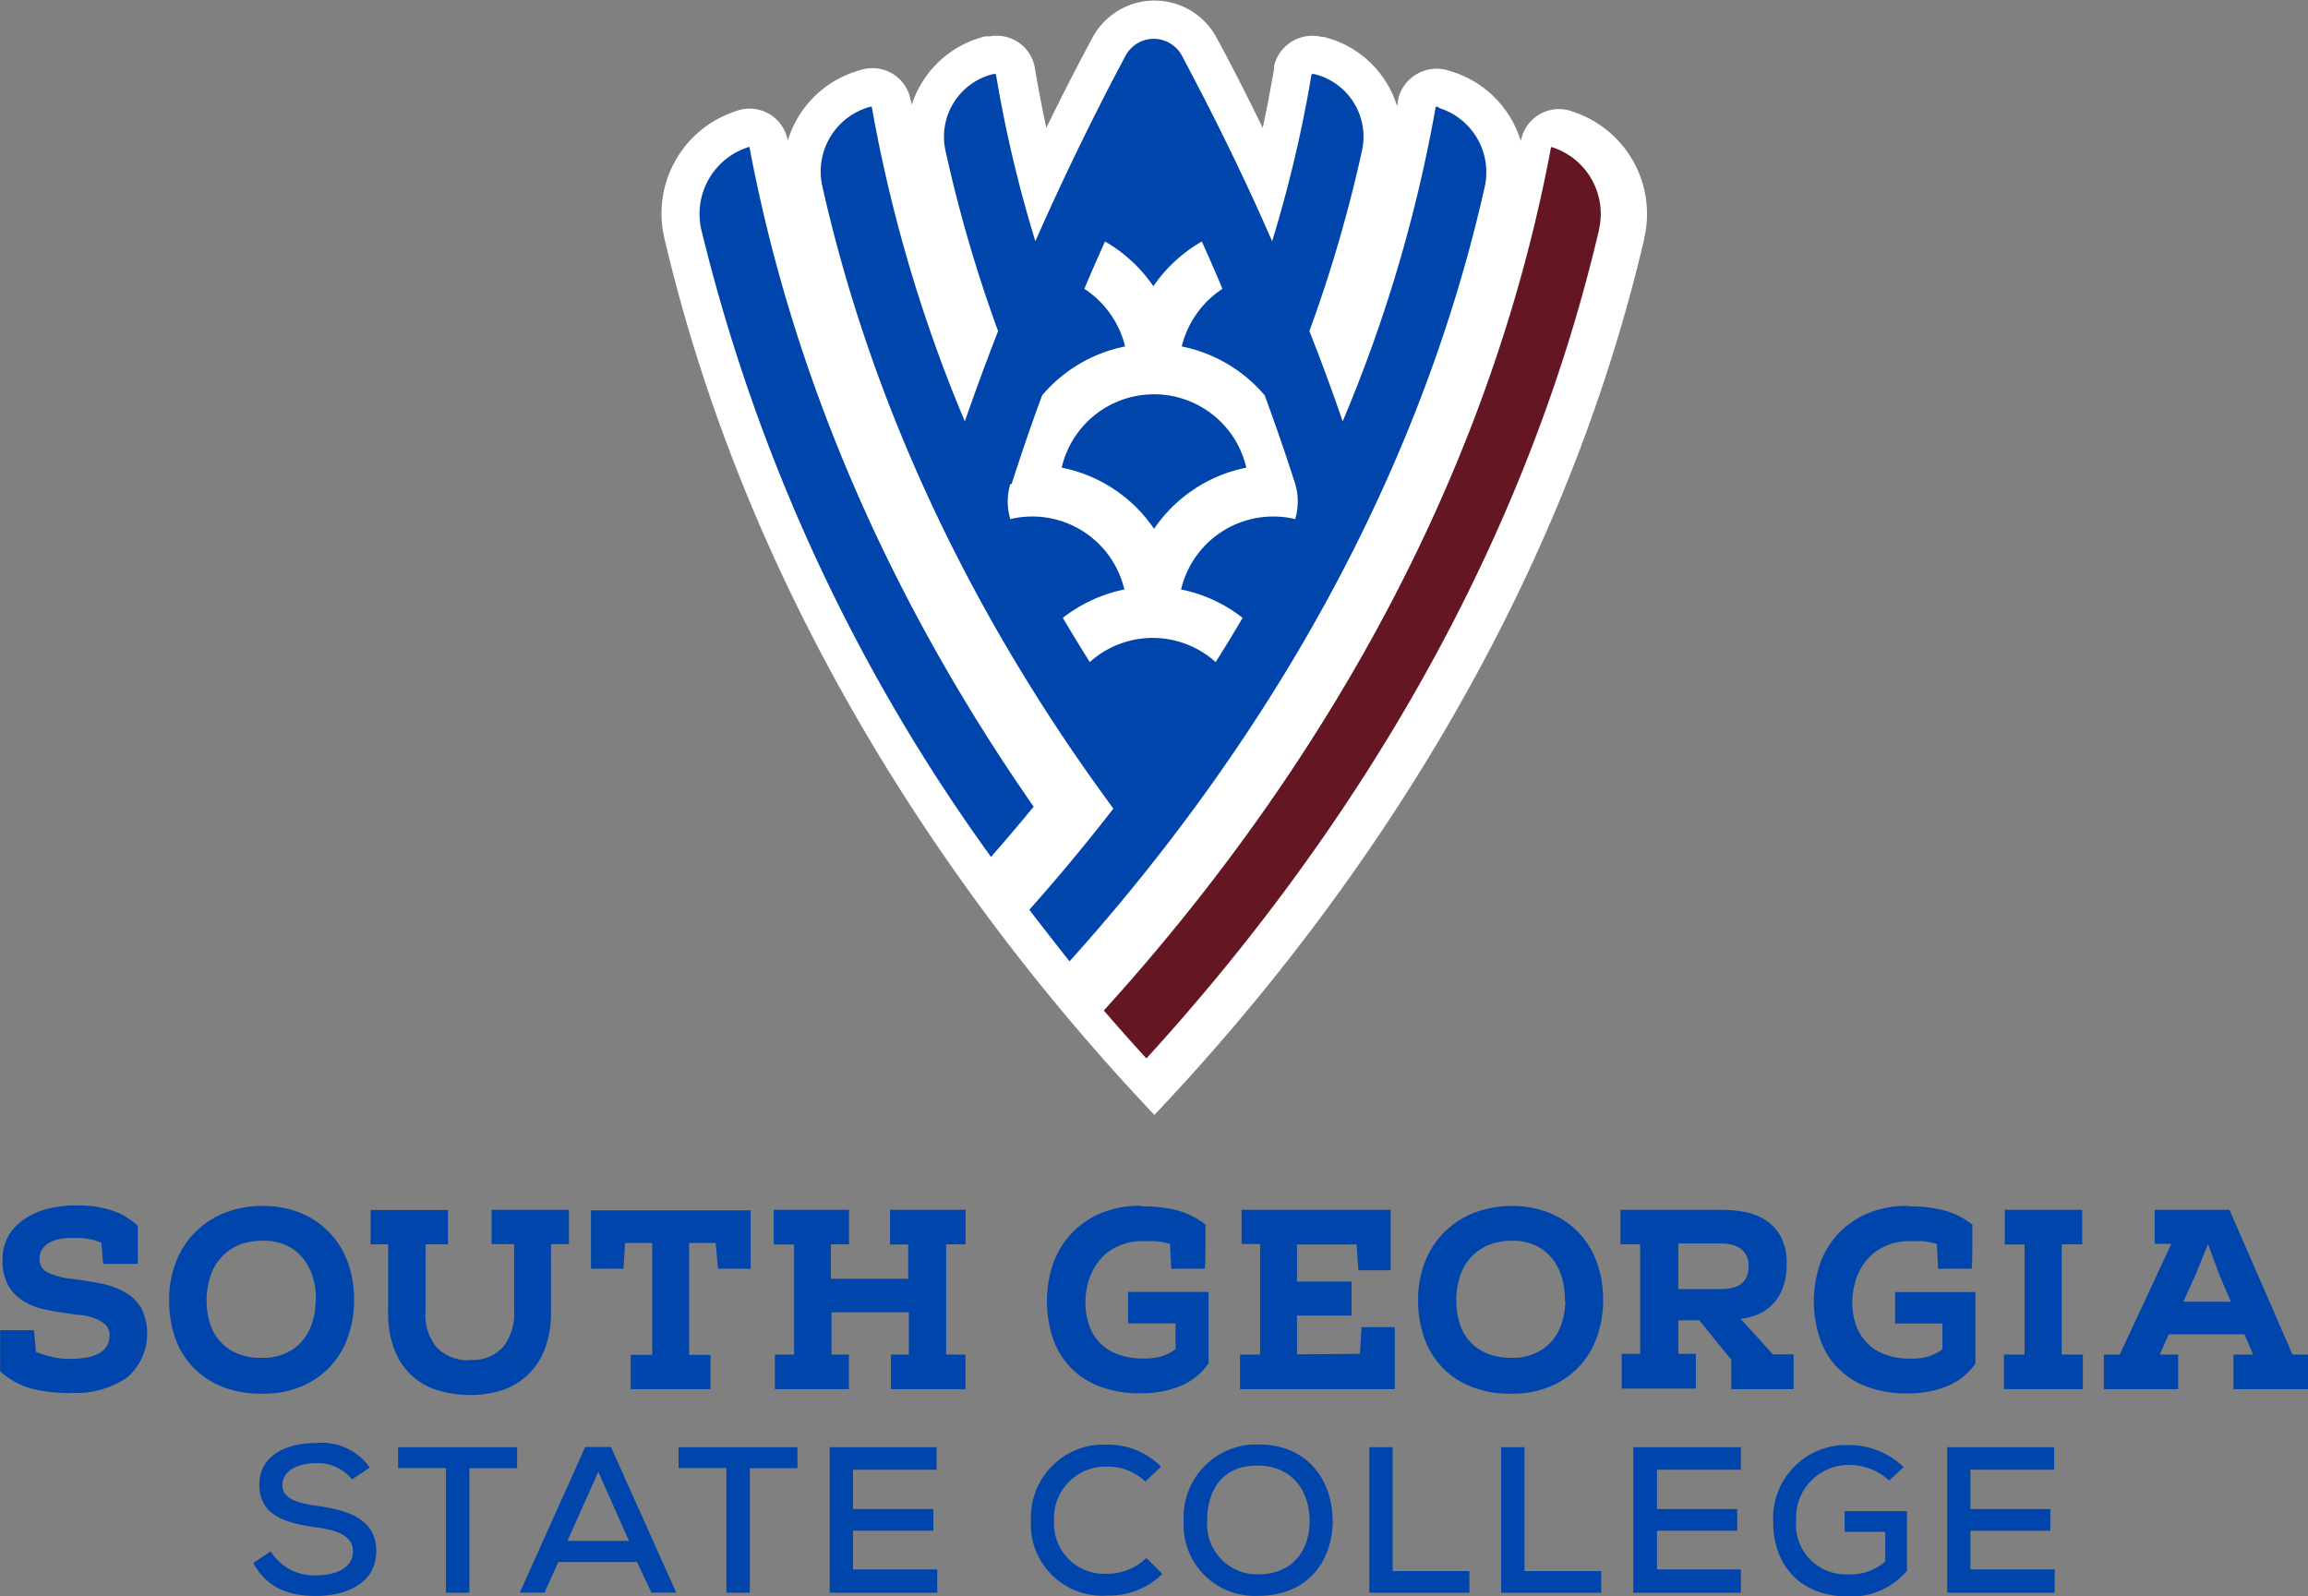 <svg id="Layer_1" data-name="Layer 1" xmlns="http://www.w3.org/2000/svg" xmlns:xlink="http://www.w3.org/1999/xlink" viewBox="0 0 178.98 123.79"><rect x="0" y="0" width="178.98" height="123.79" fill="#808080" stroke="none"/><defs><style>.cls-1{fill:none;}.cls-2{clip-path:url(#clip-path);}.cls-3{fill:#0045ab;}.cls-4{fill:#fff;}.cls-5{fill:#641723;}</style><clipPath id="clip-path" transform="translate(-281 -322.6)"><rect class="cls-1" x="281" y="322.6" width="178.98" height="123.79"/></clipPath></defs><g id="logo"><g class="cls-2"><g id="Group_14" data-name="Group 14"><path id="Path_125" data-name="Path 125" class="cls-3" d="M308.3,437.34a3.41,3.41,0,0,0-2.79-1.26c-1.51,0-2.61.63-2.61,1.71s1.26,1.4,2.74,1.61c2.33.33,4.54,1,4.54,3.5s-2.33,3.48-4.68,3.48c-2.16,0-3.82-.66-4.86-2.56l1.36-.9a3.92,3.92,0,0,0,3.51,1.86c1.36,0,2.86-.46,2.86-1.87,0-1.23-1.31-1.65-2.89-1.86-2.24-.31-4.37-.87-4.37-3.29s2.32-3.24,4.36-3.24a4.58,4.58,0,0,1,4.21,1.9Z" transform="translate(-281 -322.6)"/><path id="Path_126" data-name="Path 126" class="cls-3" d="M315.58,436.46h-3.71v-1.62h9.23v1.63h-3.7v9.66h-1.82Z" transform="translate(-281 -322.6)"/><path id="Path_127" data-name="Path 127" class="cls-3" d="M330.4,443.75h-6.11l-1.06,2.37h-1.92l5.07-11.29h2l5.06,11.29h-1.92Zm-3-7L325,442.11h4.77Z" transform="translate(-281 -322.6)"/><path id="Path_128" data-name="Path 128" class="cls-3" d="M337.33,436.46h-3.71v-1.62h9.22v1.63h-3.69v9.66h-1.82Z" transform="translate(-281 -322.6)"/><path id="Path_129" data-name="Path 129" class="cls-3" d="M353.68,446.13h-8.34V434.84h8.29v1.75h-6.48v3.05h6.23v1.68h-6.23v3h6.53Z" transform="translate(-281 -322.6)"/><path id="Path_130" data-name="Path 130" class="cls-3" d="M371.14,444.67a5.91,5.91,0,0,1-4.25,1.68,5.55,5.55,0,0,1-5.94-5.1,5.3,5.3,0,0,1,0-.69,5.65,5.65,0,0,1,5.37-5.92h.58a5.77,5.77,0,0,1,4.13,1.71l-1.21,1.16a4.16,4.16,0,0,0-2.92-1.16,4,4,0,0,0-4.16,3.74,3.38,3.38,0,0,0,0,.45,3.9,3.9,0,0,0,3.67,4.12h.49a4.38,4.38,0,0,0,3-1.23Z" transform="translate(-281 -322.6)"/><path id="Path_131" data-name="Path 131" class="cls-3" d="M384.35,440.53c0,3.05-1.86,5.84-5.78,5.84a5.51,5.51,0,0,1-5.78-5.21c0-.2,0-.41,0-.61a5.65,5.65,0,0,1,5.36-5.92h.45c3.85,0,5.74,2.85,5.74,5.9m-5.78,4.17c2.81,0,4-2,4-4.14s-1.19-4.24-3.95-4.29-4,1.82-4,4.29a3.9,3.9,0,0,0,3.62,4.14h.36" transform="translate(-281 -322.6)"/><path id="Path_132" data-name="Path 132" class="cls-3" d="M389,434.84v9.61h5.95v1.68h-7.76V434.84Z" transform="translate(-281 -322.6)"/><path id="Path_133" data-name="Path 133" class="cls-3" d="M399.22,434.84v9.61h5.95v1.68h-7.76V434.84Z" transform="translate(-281 -322.6)"/><path id="Path_134" data-name="Path 134" class="cls-3" d="M416,446.13h-8.34V434.84H416v1.75H409.5v3.05h6.22v1.68H409.5v3H416Z" transform="translate(-281 -322.6)"/><path id="Path_135" data-name="Path 135" class="cls-3" d="M427.5,437.43a4.55,4.55,0,0,0-3.05-1.21,4.08,4.08,0,0,0-4.17,4c0,.13,0,.27,0,.41a3.85,3.85,0,0,0,3.6,4.07,3.49,3.49,0,0,0,.56,0,4,4,0,0,0,2.76-1v-2.29h-3.15v-1.61h4.83v4.63a5.7,5.7,0,0,1-4.44,2c-4.14,0-5.93-2.75-5.93-5.75a5.67,5.67,0,0,1,5.32-6c.2,0,.41,0,.61,0a6,6,0,0,1,4.18,1.71Z" transform="translate(-281 -322.6)"/><path id="Path_136" data-name="Path 136" class="cls-3" d="M440.34,446.13H432V434.84h8.29v1.75H433.8v3.05H440v1.68H433.8v3h6.54Z" transform="translate(-281 -322.6)"/><path id="Path_137" data-name="Path 137" class="cls-3" d="M286.5,430.65a17.13,17.13,0,0,1-1.89-.12,9.17,9.17,0,0,1-1.45-.32,5.64,5.64,0,0,1-1.15-.52,6.09,6.09,0,0,1-1-.74l0-3.18h2.62l.16,1.68a7.68,7.68,0,0,0,1.12.36,5.79,5.79,0,0,0,1.54.18,6.71,6.71,0,0,0,1.1-.08,3.34,3.34,0,0,0,1-.28,1.66,1.66,0,0,0,.68-.55,1.53,1.53,0,0,0,.26-.9,1.09,1.09,0,0,0-.36-.88,2.56,2.56,0,0,0-.85-.48,5.22,5.22,0,0,0-1-.23c-.35,0-.65-.07-.89-.11a20.08,20.08,0,0,1-2-.34,5,5,0,0,1-1.66-.69,3.34,3.34,0,0,1-1.13-1.23,4,4,0,0,1-.4-2,3.58,3.58,0,0,1,.48-1.81,4.08,4.08,0,0,1,1.26-1.29,5.89,5.89,0,0,1,1.8-.78,8.74,8.74,0,0,1,2.16-.25,9.61,9.61,0,0,1,1.69.12,8.55,8.55,0,0,1,1.32.35,4.86,4.86,0,0,1,1,.51,5.12,5.12,0,0,1,.78.61c0,.29,0,.55,0,.79s0,.47,0,.69,0,.46,0,.69,0,.49,0,.78H289l-.14-1.64a3.86,3.86,0,0,0-.93-.29,6.41,6.41,0,0,0-1.24-.09,5.33,5.33,0,0,0-1,.08,2.45,2.45,0,0,0-.83.27,1.7,1.7,0,0,0-.57.5,1.24,1.24,0,0,0-.22.74,1.1,1.1,0,0,0,.64,1.09,5.46,5.46,0,0,0,1.9.5c.76.1,1.49.21,2.19.35a6.19,6.19,0,0,1,1.86.67,3.39,3.39,0,0,1,1.3,1.25,4.51,4.51,0,0,1-1.07,5.35,6.93,6.93,0,0,1-4.44,1.21" transform="translate(-281 -322.6)"/><path id="Path_138" data-name="Path 138" class="cls-3" d="M301.4,416.13a7.6,7.6,0,0,1,3.15.65,6.41,6.41,0,0,1,2.21,1.65,6.53,6.53,0,0,1,1.3,2.33,8.79,8.79,0,0,1,.4,2.7,8.54,8.54,0,0,1-.42,2.65,6.4,6.4,0,0,1-3.51,3.95,7.5,7.5,0,0,1-3.2.63,7.9,7.9,0,0,1-3.29-.62,6.24,6.24,0,0,1-3.52-3.91,8.58,8.58,0,0,1-.4-2.66,8,8,0,0,1,.57-3.14,6.67,6.67,0,0,1,3.88-3.75,8.07,8.07,0,0,1,2.84-.48m4.09,7.33a5.89,5.89,0,0,0-.19-1.62,4.31,4.31,0,0,0-.69-1.49,3.61,3.61,0,0,0-1.27-1.09,4.12,4.12,0,0,0-2-.43,4.71,4.71,0,0,0-1.85.34,3.89,3.89,0,0,0-2.19,2.43,6.08,6.08,0,0,0-.05,3.56,3.67,3.67,0,0,0,2.08,2.39,4.75,4.75,0,0,0,2,.36,4,4,0,0,0,1.9-.4,3.59,3.59,0,0,0,1.28-1,4.36,4.36,0,0,0,.73-1.44,5.56,5.56,0,0,0,.22-1.57" transform="translate(-281 -322.6)"/><path id="Path_139" data-name="Path 139" class="cls-3" d="M317.47,428.07a3.15,3.15,0,0,0,2.54-1,4.14,4.14,0,0,0,.86-2.79v-5.19h-1.75v-2.66h6v2.66h-1.39v5.23a7.72,7.72,0,0,1-.52,3,5.3,5.3,0,0,1-3.36,3.13,7.88,7.88,0,0,1-2.36.34,8.4,8.4,0,0,1-2.44-.33,5.19,5.19,0,0,1-3.44-3.12,7.78,7.78,0,0,1-.51-3v-5.23h-1.36v-2.66h6v2.66H314v5.23a3.87,3.87,0,0,0,.9,2.8,3.35,3.35,0,0,0,2.57.95" transform="translate(-281 -322.6)"/><path id="Path_140" data-name="Path 140" class="cls-3" d="M329.91,430.34v-2.66h1.67V419h-2.11l-.12,2h-2.52v-4.53h12.38V421h-2.53l-.18-2h-2.06v8.68h1.66v2.66Z" transform="translate(-281 -322.6)"/><path id="Path_141" data-name="Path 141" class="cls-3" d="M355.87,427.66v2.68h-5.78v-2.68h1.39v-3.28h-6v3.28h1.35v2.68h-5.74v-2.68h1.49v-8.54H341v-2.69h5.84v2.68h-1.41v2.67h6v-2.66h-1.41v-2.69h5.86v2.68h-1.51v8.55Z" transform="translate(-281 -322.6)"/><path id="Path_142" data-name="Path 142" class="cls-3" d="M369.54,416.16a11.2,11.2,0,0,1,2.58.27,6.31,6.31,0,0,1,2.36,1.14c0,.5,0,1.06,0,1.68s0,1.2-.05,1.75h-2.6l-.1-1.92a5.57,5.57,0,0,0-1.15-.22c-.34,0-.69,0-1,0a4.34,4.34,0,0,0-1.84.38,4,4,0,0,0-1.39,1,4.6,4.6,0,0,0-.87,1.52,5.7,5.7,0,0,0-.31,1.88,5.39,5.39,0,0,0,.23,1.55,3.61,3.61,0,0,0,2.14,2.39,5.34,5.34,0,0,0,2.12.38,4.76,4.76,0,0,0,1.5-.19,4.08,4.08,0,0,0,1-.53v-2h-3.68v-2.44h6.24v5.54a4.94,4.94,0,0,1-2.27,1.79,8,8,0,0,1-2.93.53,8.82,8.82,0,0,1-3.38-.58,6.26,6.26,0,0,1-2.26-1.57,6.09,6.09,0,0,1-1.28-2.27,9.17,9.17,0,0,1,0-5.44,6.61,6.61,0,0,1,3.64-4.05,7.77,7.77,0,0,1,3.26-.63" transform="translate(-281 -322.6)"/><path id="Path_143" data-name="Path 143" class="cls-3" d="M386.46,427.6l.12-2.07h2.58v4.81h-12v-2.68h1.56v-8.58h-1.44v-2.65h11.56v4.69h-2.5l-.14-2h-4.62V422h4.23v2.64h-4.23v3Z" transform="translate(-281 -322.6)"/><path id="Path_144" data-name="Path 144" class="cls-3" d="M398.26,416.13a7.6,7.6,0,0,1,3.15.65,6.33,6.33,0,0,1,2.22,1.65,6.66,6.66,0,0,1,1.29,2.33,8.79,8.79,0,0,1,.4,2.7,8.54,8.54,0,0,1-.42,2.65,6.43,6.43,0,0,1-3.51,3.95,7.5,7.5,0,0,1-3.2.63,7.9,7.9,0,0,1-3.29-.62,6.24,6.24,0,0,1-3.52-3.91,8.9,8.9,0,0,1-.41-2.66,8,8,0,0,1,.58-3.14,6.77,6.77,0,0,1,1.57-2.31,6.59,6.59,0,0,1,2.31-1.43,8.22,8.22,0,0,1,2.83-.49m4.09,7.33a5.93,5.93,0,0,0-.19-1.62,4.25,4.25,0,0,0-.68-1.48,3.72,3.72,0,0,0-1.27-1.1,4.15,4.15,0,0,0-1.95-.43,4.71,4.71,0,0,0-1.85.34,4,4,0,0,0-1.35.95,4.08,4.08,0,0,0-.84,1.47,5.79,5.79,0,0,0-.29,1.89,6,6,0,0,0,.24,1.68,3.62,3.62,0,0,0,2.08,2.38,4.79,4.79,0,0,0,2,.37,4.14,4.14,0,0,0,1.9-.4,3.59,3.59,0,0,0,1.28-1,4.36,4.36,0,0,0,.73-1.44,6,6,0,0,0,.23-1.57" transform="translate(-281 -322.6)"/><path id="Path_145" data-name="Path 145" class="cls-3" d="M412.78,425h-1.63v2.6h1.36v2.7h-5.75v-2.7h1.43V419.1h-1.53v-2.67h7.79a10.44,10.44,0,0,1,1.85.17,4.35,4.35,0,0,1,1.63.64,3.51,3.51,0,0,1,1.17,1.28,4.2,4.2,0,0,1,.45,2.09,5.31,5.31,0,0,1-.26,1.77,3.71,3.71,0,0,1-.75,1.29,3.45,3.45,0,0,1-1.13.83,4.73,4.73,0,0,1-1.43.38l2.5,2.76h1.61v2.7h-4.83v-2.27Zm1.67-2.42a3.28,3.28,0,0,0,1.08-.15,1.69,1.69,0,0,0,.65-.4,1.32,1.32,0,0,0,.33-.57,2.57,2.57,0,0,0,.09-.67,1.66,1.66,0,0,0-.19-.85,1.44,1.44,0,0,0-.5-.54,2,2,0,0,0-.69-.28,3.94,3.94,0,0,0-.77-.08h-3.3v3.54Z" transform="translate(-281 -322.6)"/><path id="Path_146" data-name="Path 146" class="cls-3" d="M429,416.16a11.14,11.14,0,0,1,2.58.27,6.36,6.36,0,0,1,2.37,1.14c0,.5,0,1.06,0,1.68s0,1.2-.05,1.75h-2.6l-.1-1.92a5.69,5.69,0,0,0-1.15-.22c-.35,0-.69,0-1,0a4.26,4.26,0,0,0-1.83.38,3.89,3.89,0,0,0-1.39,1,4.55,4.55,0,0,0-.88,1.52,5.76,5.76,0,0,0-.31,1.89,5.49,5.49,0,0,0,.23,1.55,3.79,3.79,0,0,0,.76,1.39,3.73,3.73,0,0,0,1.39,1,5.26,5.26,0,0,0,2.11.38,4.76,4.76,0,0,0,1.5-.19,4.08,4.08,0,0,0,1-.53v-2h-3.67v-2.44h6.23v5.54a4.94,4.94,0,0,1-2.27,1.79,8,8,0,0,1-2.93.53,8.85,8.85,0,0,1-3.38-.58,6.26,6.26,0,0,1-2.26-1.57,5.94,5.94,0,0,1-1.27-2.27,9,9,0,0,1,0-5.44,6.57,6.57,0,0,1,3.63-4.05,7.77,7.77,0,0,1,3.26-.63" transform="translate(-281 -322.6)"/><path id="Path_147" data-name="Path 147" class="cls-3" d="M442.52,427.66v2.68H436.4v-2.68H438v-8.54h-1.53v-2.69h6v2.68h-1.59v8.55Z" transform="translate(-281 -322.6)"/><path id="Path_148" data-name="Path 148" class="cls-3" d="M455.05,426.09h-5.87l-.7,1.57h1.43v2.68h-5.76v-2.68h1.23l4-8.59h-1.29v-2.64h5.8l4.89,11.23H460v2.68h-5.8v-2.68h1.53Zm-3.83-4.53-.91,2H454l-.86-2-.91-2.47Z" transform="translate(-281 -322.6)"/><path id="Path_149" data-name="Path 149" class="cls-4" d="M408.5,341.1a8.34,8.34,0,0,0-5.3-9.76l-.23-.08a3,3,0,0,0-3.91,1.82,3.47,3.47,0,0,0-.13.46,8.08,8.08,0,0,0-5.39-5.4l-.28-.09a3.07,3.07,0,0,0-3.79,2.07c0,.11-.05.22-.07.33s0,.23-.07.35a7.92,7.92,0,0,0-5.7-5.34l-.15,0a3.05,3.05,0,0,0-3.68,2.26c0,.07,0,.14,0,.21-.26,1.52-.55,3.06-.88,4.59-1.28-2.63-2.49-5-3.58-7a5.46,5.46,0,0,0-9.62,0c-1.08,2-2.3,4.37-3.58,7-.33-1.54-.62-3.07-.88-4.59a3,3,0,0,0-3.51-2.51l-.22,0-.13,0a8,8,0,0,0-5.71,5.35c0-.12,0-.23-.06-.34a3,3,0,0,0-3.53-2.49,2.22,2.22,0,0,0-.37.09l-.26.08a8.09,8.09,0,0,0-5.38,5.4,3,3,0,0,0-3.57-2.42,2.3,2.3,0,0,0-.43.12l-.28.1a8.34,8.34,0,0,0-5.29,9.76h0c7.3,31.14,25.27,54.57,38,68,12.74-13.43,30.72-36.87,38-68Z" transform="translate(-281 -322.6)"/><path id="Path_150" data-name="Path 150" class="cls-3" d="M361.16,385.16c-1.07,1.31-2.18,2.61-3.31,3.9a138.78,138.78,0,0,1-22.46-48.63,5.44,5.44,0,0,1,3.44-6.35l.2-.07a.08.08,0,0,1,.09,0h0c3.89,20.65,12.8,37.87,22,51.1" transform="translate(-281 -322.6)"/><path id="Path_151" data-name="Path 151" class="cls-5" d="M405,340.43c-6.33,27-20.93,48.75-35.1,64.26q-1.65-1.8-3.3-3.72c12.5-13.77,29-36.66,34.67-66.9,0,0,0-.07.08-.06h0l.2.07a5.43,5.43,0,0,1,3.44,6.35" transform="translate(-281 -322.6)"/><path id="Path_152" data-name="Path 152" class="cls-3" d="M370.49,363.62a11.35,11.35,0,0,1,7.16-4.75,7.35,7.35,0,0,0-14.32,0,11.31,11.31,0,0,1,7.16,4.74" transform="translate(-281 -322.6)"/><path id="Path_153" data-name="Path 153" class="cls-3" d="M392.59,330.92l-.17-.05a.07.07,0,0,0-.09.05h0a113.28,113.28,0,0,1-7.21,24.36c-.83-2.43-1.7-4.78-2.58-7a108.91,108.91,0,0,0,4.08-14,5,5,0,0,0-3.72-5.94l-.12,0s-.07,0-.08.06h0a100.05,100.05,0,0,1-3.05,12.91c-2.5-5.74-5-10.64-7-14.4a2.48,2.48,0,0,0-3.36-1,2.51,2.51,0,0,0-1,1c-2,3.75-4.47,8.66-7,14.4a100.05,100.05,0,0,1-3.05-12.91s0-.06-.08-.06h0l-.12,0a5,5,0,0,0-3.72,5.94,108.45,108.45,0,0,0,4.08,14c-.88,2.25-1.74,4.6-2.58,7a114.25,114.25,0,0,1-7.21-24.36.07.07,0,0,0-.09-.05h0l-.17.05a5.2,5.2,0,0,0-3.58,6.12c4.42,19.68,13.51,36,22.57,48.27-2.22,2.87-4.42,5.49-6.52,7.85q1.54,2,3.12,4c11.47-12.75,26.17-33.27,32.2-60.08a5.22,5.22,0,0,0-3.59-6.12m-33.1,29.18q1.13-3.54,2.36-6.87a11.32,11.32,0,0,1,6.44-3.8,7.47,7.47,0,0,0-3.16-4.47c.53-1.26,1.07-2.49,1.6-3.67a11.43,11.43,0,0,1,3.75,3.47,11.45,11.45,0,0,1,3.76-3.47c.53,1.18,1.07,2.41,1.6,3.67a7.47,7.47,0,0,0-3.16,4.47,11.35,11.35,0,0,1,6.44,3.8c.81,2.22,1.61,4.51,2.36,6.86a4.79,4.79,0,0,1,0,2.73,7.34,7.34,0,0,0-8.85,5.46,11.27,11.27,0,0,1,4.77,2.2c-.68,1.17-1.38,2.31-2.09,3.43a7.29,7.29,0,0,0-9.76,0c-.7-1.12-1.4-2.26-2.09-3.43a11.45,11.45,0,0,1,4.77-2.2,7.33,7.33,0,0,0-8.84-5.46,4.67,4.67,0,0,1,0-2.72" transform="translate(-281 -322.6)"/></g></g></g></svg>
